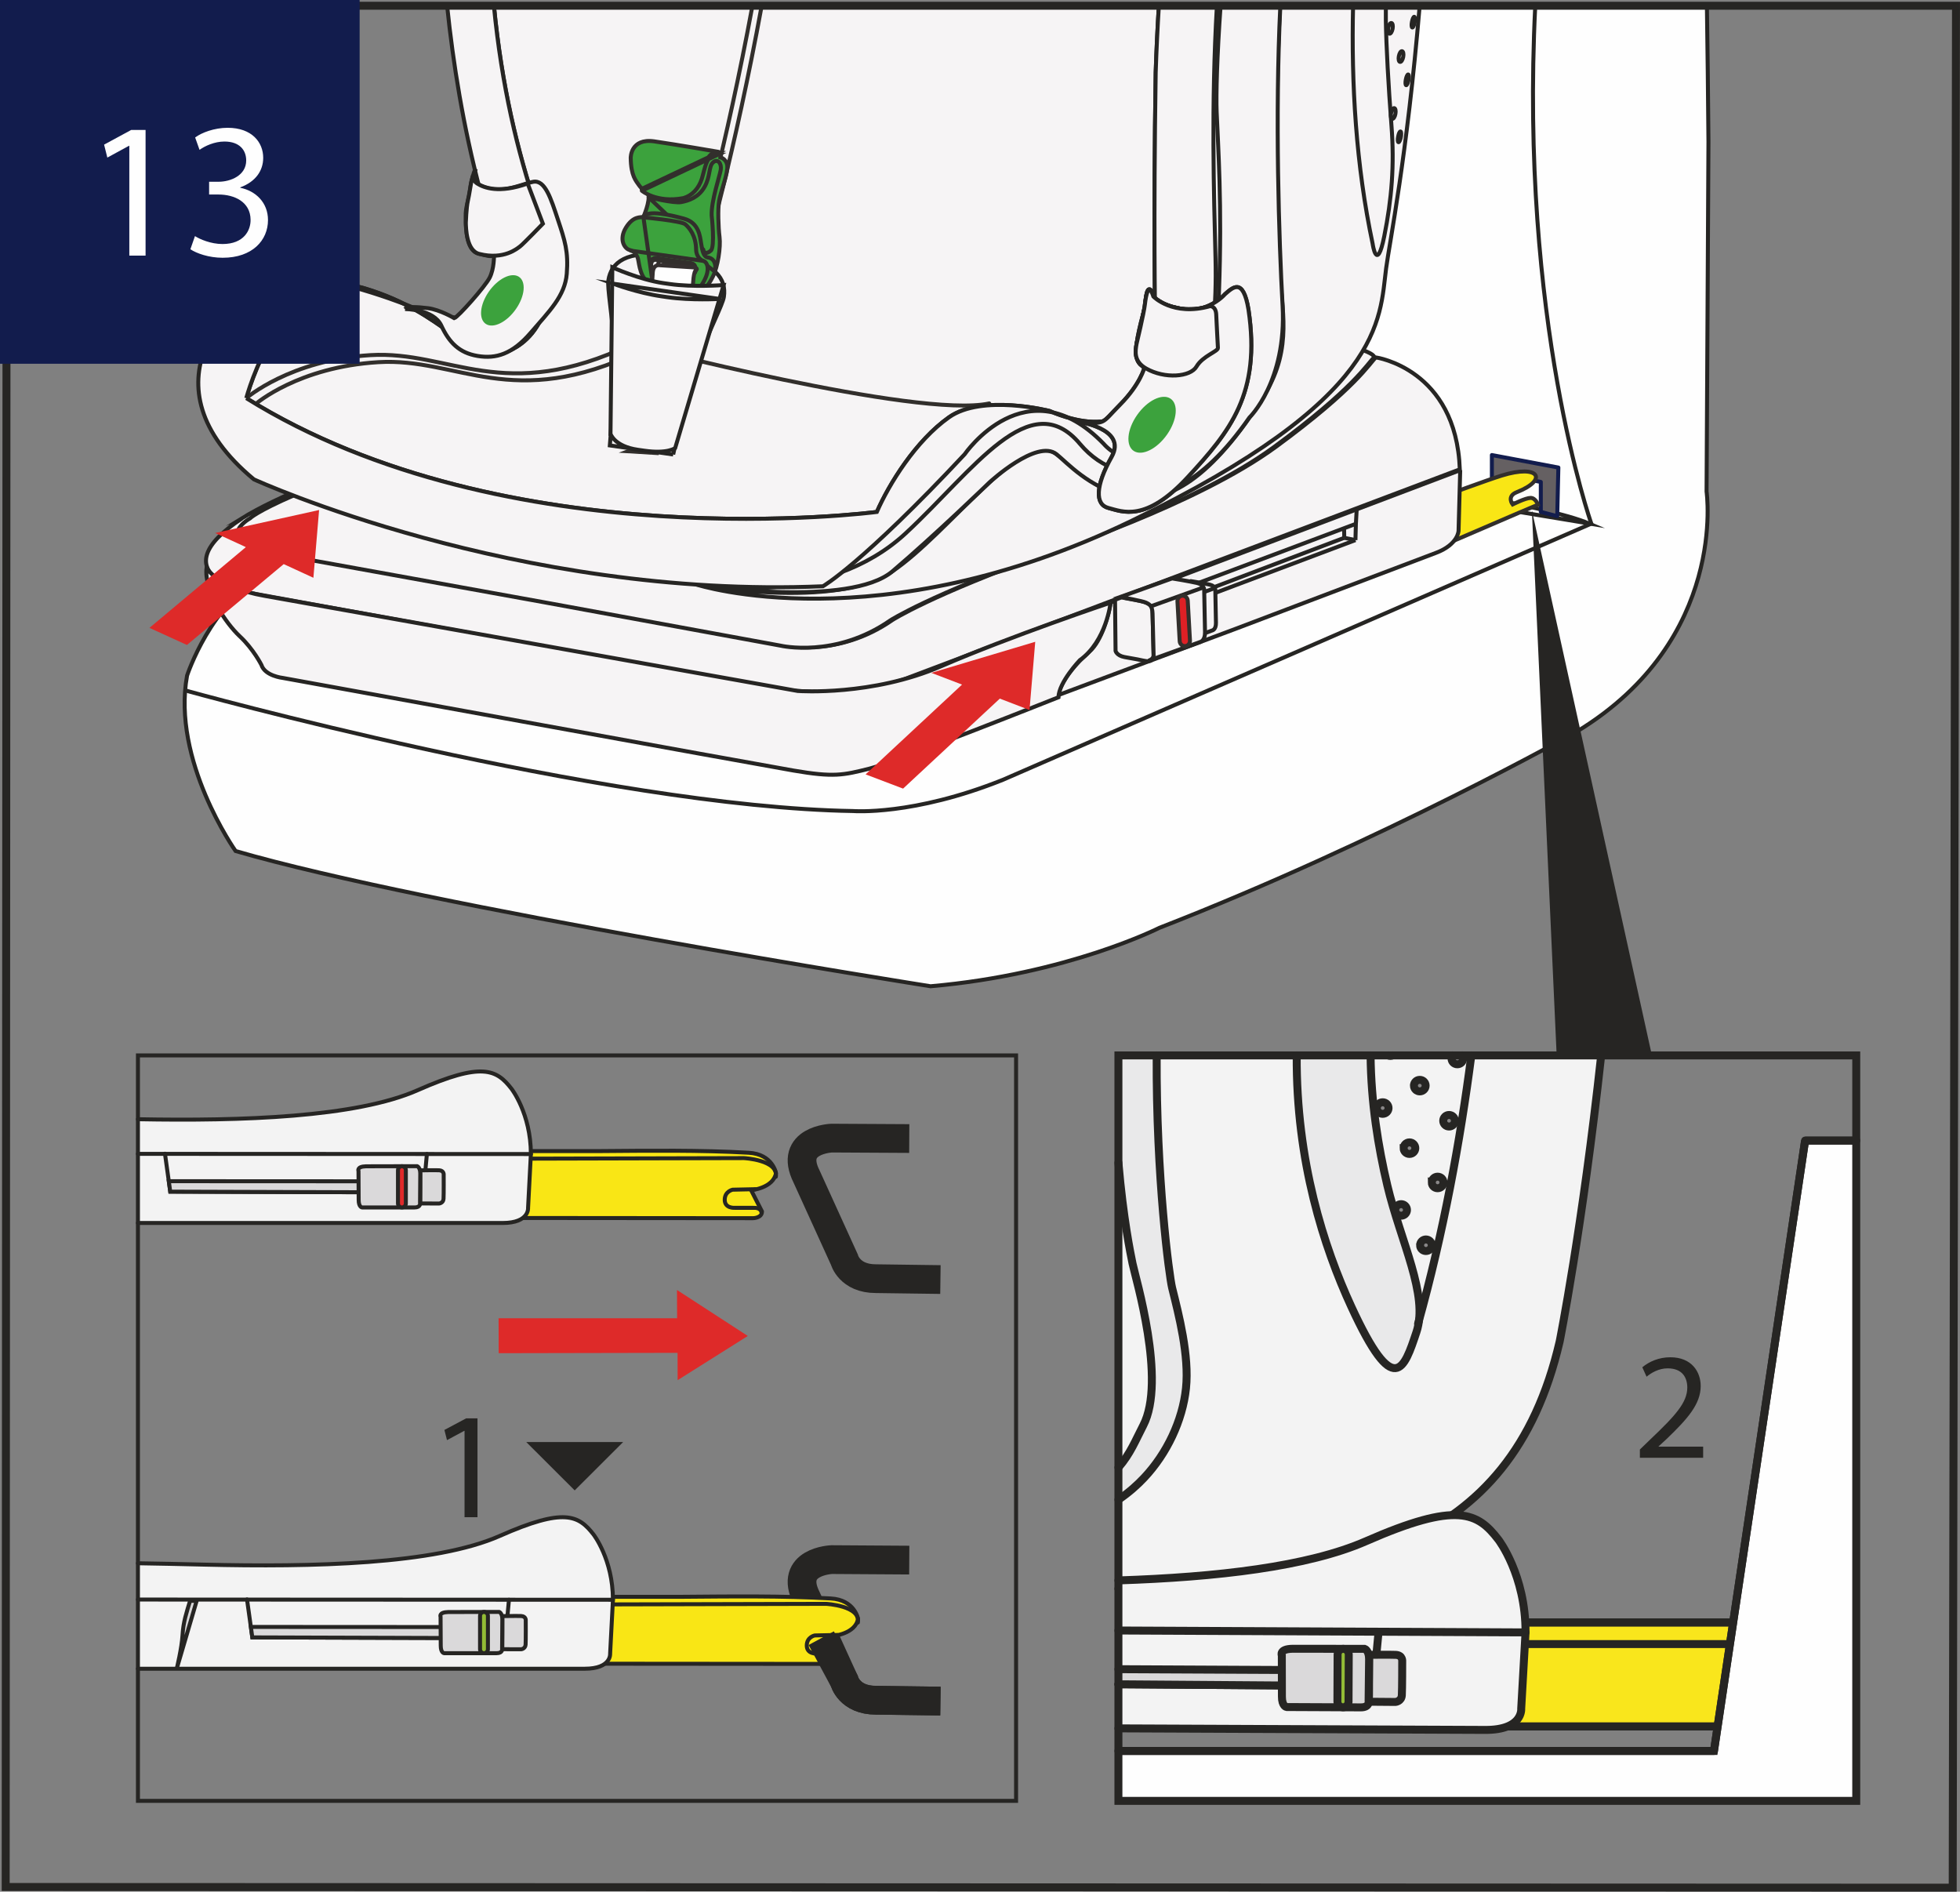<?xml version="1.0" encoding="UTF-8"?>
<!DOCTYPE svg PUBLIC "-//W3C//DTD SVG 1.1//EN" "http://www.w3.org/Graphics/SVG/1.1/DTD/svg11.dtd">
<!-- Creator: CorelDRAW 2018 (64-Bit) -->
<svg xmlns="http://www.w3.org/2000/svg" xml:space="preserve" width="43.437mm" height="41.918mm" version="1.1" style="shape-rendering:geometricPrecision; text-rendering:geometricPrecision; image-rendering:optimizeQuality; fill-rule:evenodd; clip-rule:evenodd"
viewBox="0 0 2047.01 1975.42"
 xmlns:xlink="http://www.w3.org/1999/xlink">
 <rect x="0" y="0" width="2047.01" height="1975.42" fill="#808080" stroke="none"/>
 <defs>
  <style type="text/css">
   <![CDATA[
    .str4 {stroke:#322F2C;stroke-width:4.16;stroke-miterlimit:10}
    .str2 {stroke:#262523;stroke-width:4.16;stroke-miterlimit:10}
    .str8 {stroke:#121C4D;stroke-width:7.93;stroke-miterlimit:4}
    .str1 {stroke:#121C4D;stroke-width:4.32;stroke-miterlimit:4}
    .str0 {stroke:#262523;stroke-width:30.01;stroke-miterlimit:10}
    .str7 {stroke:#262523;stroke-width:8.31;stroke-miterlimit:10}
    .str6 {stroke:#35302F;stroke-width:4.16;stroke-linecap:round;stroke-miterlimit:10}
    .str5 {stroke:#322F2C;stroke-width:4.16;stroke-linecap:round;stroke-miterlimit:10}
    .str11 {stroke:#262523;stroke-width:4.16;stroke-linecap:round;stroke-miterlimit:10}
    .str13 {stroke:#262523;stroke-width:8.31;stroke-linecap:round;stroke-miterlimit:10}
    .str10 {stroke:#262523;stroke-width:4.16;stroke-linecap:round;stroke-linejoin:round;stroke-miterlimit:4}
    .str3 {stroke:#121C4D;stroke-width:4.16;stroke-linecap:round;stroke-linejoin:round;stroke-miterlimit:4}
    .str12 {stroke:#262523;stroke-width:8.31;stroke-linecap:round;stroke-linejoin:round;stroke-miterlimit:10}
    .str14 {stroke:#262523;stroke-width:8.31;stroke-linecap:round;stroke-linejoin:round;stroke-miterlimit:4}
    .str9 {stroke:#121C4D;stroke-width:3.59;stroke-linecap:round;stroke-linejoin:round;stroke-miterlimit:4}
    .fil0 {fill:none;fill-rule:nonzero}
    .fil10 {fill:#DE2A29}
    .fil2 {fill:#FEFEFE;fill-rule:nonzero}
    .fil5 {fill:#F6F4F5;fill-rule:nonzero}
    .fil13 {fill:#DF292A;fill-rule:nonzero}
    .fil14 {fill:#DE2A29;fill-rule:nonzero}
    .fil8 {fill:#DE2025;fill-rule:nonzero}
    .fil7 {fill:#F3F3F3;fill-rule:nonzero}
    .fil15 {fill:#F9E61C;fill-rule:nonzero}
    .fil4 {fill:#F9E615;fill-rule:nonzero}
    .fil17 {fill:#E9E9EA;fill-rule:nonzero}
    .fil11 {fill:#DAD9DA;fill-rule:nonzero}
    .fil16 {fill:#93BC36;fill-rule:nonzero}
    .fil12 {fill:#93BC35;fill-rule:nonzero}
    .fil18 {fill:#898788;fill-rule:nonzero}
    .fil3 {fill:#656062;fill-rule:nonzero}
    .fil1 {fill:#262523;fill-rule:nonzero}
    .fil6 {fill:#3CA23D;fill-rule:nonzero}
    .fil9 {fill:#121C4D;fill-rule:nonzero}
   ]]>
  </style>
 </defs>
 <g id="katman_x0020_1">
  <path class="fil0 str0" d="M949.62 1629.18l-81.05 -0.52c0,0 -45.42,1.85 -26.18,40.2l39.43 86.6c0,0 5.12,20.01 32.96,20.01l67.39 0.95"/>
  <line class="fil0 str1" x1="1131.36" y1="940.82" x2="413.81" y2= "620.29" />
  <path class="fil0 str0" d="M949.62 1188.95l-81.05 -0.45c0,0 -45.42,1.8 -26.18,40.18l39.43 86.61c0,0 5.12,20 32.96,20l67.39 0.91"/>
  <polygon class="fil1" points="549.63,1505.9 650.79,1505.9 600.21,1556.39 "/>
  <polygon class="fil1" points="485.16,1494.2 484.83,1494.2 466.84,1503.89 464.13,1493.25 486.76,1481.18 498.68,1481.18 498.68,1584.36 485.16,1584.36 "/>
  <path class="fil1" d="M1712.68 1522.27l0 -8.58 10.97 -10.62c26.43,-25.09 38.39,-38.42 38.55,-53.96 0,-10.49 -5.1,-20.17 -20.57,-20.17 -9.37,0 -17.17,4.76 -21.96,8.73l-4.45 -9.84c7.16,-6.02 17.36,-10.47 29.29,-10.47 22.29,0 31.68,15.25 31.68,30.01 0,19.03 -13.86,34.43 -35.66,55.39l-8.28 7.62 0 0.32 46.5 0 0 11.59 -66.08 0z"/>
  <path class="fil2" d="M1022.23 441.14c-63.22,-110.7 -82.41,-269.83 -79.33,-435.14l839.78 0c0.66,45.58 1.22,92.97 1.62,142.07l-1.97 365.22c0,0 22.51,154.43 -135.1,250.42 0,0 -203.81,114.71 -436.4,205.21 0,0 -95.66,48.49 -238.95,61 0,0 -525.43,-82.78 -725.85,-141.23 0,0 -66.95,-94.56 -50.64,-183.19 0,0 24.97,-76.29 81.68,-105.77 0,0 288.13,-160.08 733.39,-160.08 0,0 561.39,69.44 649.12,107.03l-637.35 -105.53z"/>
  <path class="fil0 str2" d="M1022.23 441.14c-63.22,-110.7 -82.41,-269.83 -79.33,-435.14m839.78 0c0.66,45.58 1.22,92.97 1.62,142.07l-1.97 365.22c0,0 22.51,154.43 -135.1,250.42 0,0 -203.81,114.71 -436.4,205.21 0,0 -95.66,48.49 -238.95,61 0,0 -525.43,-82.78 -725.85,-141.23 0,0 -66.95,-94.56 -50.64,-183.19 0,0 24.97,-76.29 81.68,-105.77 0,0 288.13,-160.08 733.39,-160.08 0,0 561.39,69.44 649.12,107.03l-637.35 -105.53"/>
  <path class="fil0 str2" d="M192.92 720.85c0,0 438.45,122.01 698.12,126.11 0,0 62.42,5.04 156.39,-32.63l614.53 -267.53c0,0 -75.07,-212.01 -58.55,-540.8"/>
  <polygon class="fil3" points="1573.24,527.03 1573.34,496.27 1609.21,503.27 1609.21,534.54 1626.35,539 1627.55,488.24 1558.11,475.19 1558.11,525.52 1573.44,528.47 "/>
  <polyline class="fil0 str3" points="1573.24,527.03 1573.34,496.27 1609.21,503.27 1609.21,534.54 1626.35,539 1627.55,488.24 1558.11,475.19 1558.11,525.52 1573.44,528.47 1573.24,527.03 "/>
  <path class="fil4" d="M1509.92 568.31l75.92 -32.65 20.43 -8.6c0,0 -2.43,-7.12 -7.7,-7.12 -5.27,0 -18.79,6.83 -18.79,6.83 0,0 -6.62,-8.51 4.36,-12.82 32.95,-12.97 23.51,-29.56 -15.76,-17.34 -15.82,4.94 -58.47,20.7 -58.47,20.7l0 50.99z"/>
  <path class="fil0 str4" d="M1509.92 568.31l75.92 -32.65 20.43 -8.6c0,0 -2.43,-7.12 -7.7,-7.12 -5.27,0 -18.79,6.83 -18.79,6.83 0,0 -6.62,-8.51 4.36,-12.82 32.95,-12.97 23.51,-29.56 -15.76,-17.34 -15.82,4.94 -58.47,20.7 -58.47,20.7l0 50.99"/>
  <path class="fil5" d="M252.74 541.39c-87.66,57.59 5.44,77.23 5.44,77.23 0,0 449.59,81.88 540.73,98.48 91.12,16.58 151.04,-9.97 151.04,-9.97l574.67 -217.01c-3.79,-105.09 -87.68,-116.89 -87.68,-116.89 -6.52,5.93 -20.33,31.7 -104.12,93.18 -83.82,61.46 -238.28,111.14 -238.28,111.14 -122.03,43.71 -162.54,69.93 -162.54,69.93 -57.26,39.87 -114.48,26.4 -114.48,26.4l-247.84 -45.47 -275.76 -49.88c-75.19,-12.71 -30.64,-37.57 -30.64,-37.57 0,0 26.43,-28.25 297.22,-111.99 0,0 145.55,-44.01 239,-130.33 0,0 44.72,-48.96 63.86,-48.36 0,0 -13.98,-3.84 -35.61,4.44 -16.32,6.37 -24.06,16.79 -32.38,25.02 -8.33,8.21 -66.83,62.88 -111.24,86.74 0,0 -67.13,41.96 -168.09,72.91 0,0 -189.49,56 -264.02,102.24l0.75 -0.25z"/>
  <path class="fil0 str2" d="M252.74 541.39c-87.66,57.59 5.44,77.23 5.44,77.23 0,0 449.59,81.88 540.73,98.48 91.12,16.58 151.04,-9.97 151.04,-9.97l574.67 -217.01c-3.79,-105.09 -87.68,-116.89 -87.68,-116.89 -6.52,5.93 -20.33,31.7 -104.12,93.18 -83.82,61.46 -238.28,111.14 -238.28,111.14 -122.03,43.71 -162.54,69.93 -162.54,69.93 -57.26,39.87 -114.48,26.4 -114.48,26.4l-247.84 -45.47 -275.76 -49.88c-75.19,-12.71 -30.64,-37.57 -30.64,-37.57 0,0 26.43,-28.25 297.22,-111.99 0,0 145.55,-44.01 239,-130.33 0,0 44.72,-48.96 63.86,-48.36 0,0 -13.98,-3.84 -35.61,4.44 -16.32,6.37 -24.06,16.79 -32.38,25.02 -8.33,8.21 -66.83,62.88 -111.24,86.74 0,0 -67.13,41.96 -168.09,72.91 0,0 -189.49,56 -264.02,102.24l0.75 -0.25"/>
  <path class="fil5" d="M1434.75 373.6c-6.55,5.95 -20.35,31.72 -104.15,93.17 -83.84,61.48 -238.27,111.17 -238.27,111.17 -122.06,43.67 -162.55,69.93 -162.55,69.93 -57.24,39.86 -114.51,26.38 -114.51,26.38l-247.79 -45.45 -275.78 -49.85c-75.21,-12.74 -30.66,-37.61 -30.66,-37.61 0,0 26.43,-28.23 297.22,-111.99 0,0 145.57,-43.99 239,-130.31 0,0 44.75,-48.98 63.87,-48.36 0,0 589.52,102.79 573.61,122.92z"/>
  <path class="fil0 str2" d="M1434.75 373.6c-6.55,5.95 -20.35,31.72 -104.15,93.17 -83.84,61.48 -238.27,111.17 -238.27,111.17 -122.06,43.67 -162.55,69.93 -162.55,69.93 -57.24,39.86 -114.51,26.38 -114.51,26.38l-247.79 -45.45 -275.78 -49.85c-75.21,-12.74 -30.66,-37.61 -30.66,-37.61 0,0 26.43,-28.23 297.22,-111.99 0,0 145.57,-43.99 239,-130.31 0,0 44.75,-48.98 63.87,-48.36 0,0 589.52,102.79 573.61,122.92"/>
  <path class="fil5" d="M1525.03 490.98l-1.72 63.29c0,0 -0.32,14.27 -23.51,23.03 -23.11,8.78 -208.79,79.15 -208.79,79.15l-185.35 69.26c0,0 0.55,-16.97 32.04,-45.19 12.9,-10.82 20.78,-39.68 22.19,-51.24l365.15 -138.31z"/>
  <path class="fil0 str2" d="M1525.03 490.98l-1.72 63.29c0,0 -0.32,14.27 -23.51,23.03 -23.11,8.78 -208.79,79.15 -208.79,79.15l-185.35 69.26c0,0 0.55,-16.97 32.04,-45.19 12.9,-10.82 20.78,-39.68 22.19,-51.24l365.15 -138.31"/>
  <path class="fil5" d="M1159.89 629.28c0,0 -4.31,40.25 -32.14,60.15 0,0 -21.85,22.87 -22.3,38.7 0,0 -169.46,67.53 -197.24,74.48 -27.75,6.98 -37.64,9.23 -79.48,2.05 -41.85,-7.18 -533.36,-96.71 -533.36,-96.71 0,0 -18.69,-2.01 -22.36,-13.63 0,0 -8.33,-16.59 -22.66,-29.92 -14.3,-13.33 -37.63,-47.28 -34.6,-71.75 0,0 9.33,20.57 60.75,29.61 51.4,9.06 556.67,99.3 556.67,99.3l1.24 0.05c0,0 76.51,5.37 148.51,-25.87 72.02,-31.21 176.96,-66.45 176.96,-66.45z"/>
  <path class="fil0 str2" d="M1159.89 629.28c0,0 -4.31,40.25 -32.14,60.15 0,0 -21.85,22.87 -22.3,38.7 0,0 -169.46,67.53 -197.24,74.48 -27.75,6.98 -37.64,9.23 -79.48,2.05 -41.85,-7.18 -533.36,-96.71 -533.36,-96.71 0,0 -18.69,-2.01 -22.36,-13.63 0,0 -8.33,-16.59 -22.66,-29.92 -14.3,-13.33 -37.63,-47.28 -34.6,-71.75 0,0 9.33,20.57 60.75,29.61 51.4,9.06 556.67,99.3 556.67,99.3l1.24 0.05c0,0 76.51,5.37 148.51,-25.87 72.02,-31.21 176.96,-66.45 176.96,-66.45"/>
  <line class="fil0" x1="1416.97" y1="531.09" x2="1416.07" y2= "547" />
  <line class="fil0 str2" x1="1416.97" y1="531.09" x2="1416.07" y2= "547" />
  <polygon class="fil5" points="1415.61,564.02 1416.07,547 1244.57,611.4 1244.11,628.57 "/>
  <polyline class="fil0 str2" points="1415.61,564.02 1416.07,547 1244.57,611.4 1244.11,628.57 1415.61,564.02 "/>
  <line class="fil0" x1="1403.75" y1="551.64" x2="1403.94" y2= "561.62" />
  <line class="fil0 str2" x1="1403.75" y1="551.64" x2="1403.94" y2= "561.62" />
  <line class="fil0" x1="1403.93" y1="561.62" x2="1244.27" y2= "622.13" />
  <line class="fil0 str2" x1="1403.93" y1="561.62" x2="1244.27" y2= "622.13" />
  <line class="fil0" x1="1403.93" y1="561.62" x2="1415.61" y2= "564.03" />
  <line class="fil0 str2" x1="1403.93" y1="561.62" x2="1415.61" y2= "564.03" />
  <path class="fil5" d="M1198.21 624.86l0.42 40.75c0,0 0.9,3.79 7.05,4.97 6.17,1.15 10.64,1.95 10.64,1.95 0,0 6.6,1.51 7.95,1.45 1.4,-0.08 4.76,-0.24 4.69,-5.19 -0.05,-4.94 -0.9,-36.17 -0.9,-36.17 0,0 2.06,-5.24 -10.74,-7.71 -12.79,-2.46 -12.27,-2.1 -13.45,-2.85l-5.62 2.15 -0.03 0.66z"/>
  <path class="fil0 str2" d="M1198.21 624.86l0.42 40.75c0,0 0.9,3.79 7.05,4.97 6.17,1.15 10.64,1.95 10.64,1.95 0,0 6.6,1.51 7.95,1.45 1.4,-0.08 4.76,-0.24 4.69,-5.19 -0.05,-4.94 -0.9,-36.17 -0.9,-36.17 0,0 2.06,-5.24 -10.74,-7.71 -12.79,-2.46 -12.27,-2.1 -13.45,-2.85l-5.62 2.15 -0.03 0.66"/>
  <path class="fil5" d="M1224.84 673.58l41.47 -15.33c0,0 3.74,-0.93 3.62,-7.83 -0.12,-6.9 -0.66,-33.77 -0.66,-33.77 0,0 0.66,-4.51 -5.49,-6.02 -6.15,-1.55 -20.07,-3.77 -20.07,-3.77l-41.28 15.01c0,0 18.02,3.29 20.58,4.62 2.53,1.33 4.94,2.36 5.1,8.85 0.17,6.47 0.83,33.9 0.83,33.9 0,0 0.47,2.61 -4.11,4.34z"/>
  <path class="fil0 str2" d="M1224.84 673.58l41.47 -15.33c0,0 3.74,-0.93 3.62,-7.83 -0.12,-6.9 -0.66,-33.77 -0.66,-33.77 0,0 0.66,-4.51 -5.49,-6.02 -6.15,-1.55 -20.07,-3.77 -20.07,-3.77l-41.28 15.01c0,0 18.02,3.29 20.58,4.62 2.53,1.33 4.94,2.36 5.1,8.85 0.17,6.47 0.83,33.9 0.83,33.9 0,0 0.47,2.61 -4.11,4.34"/>
  <line class="fil0" x1="1226.77" y1="629.44" x2="1268.77" y2= "614.09" />
  <line class="fil0 str2" x1="1226.77" y1="629.44" x2="1268.77" y2= "614.09" />
  <path class="fil5" d="M1164.53 627.2l0.55 52.54c0,0 1.2,4.87 9.26,6.39 8.05,1.49 13.95,2.51 13.95,2.51 0,0 8.63,1.96 10.46,1.88 1.75,-0.1 6.17,-0.3 6.07,-6.68 -0.07,-6.35 -1.2,-46.62 -1.2,-46.62 0,0 2.74,-6.75 -14.05,-9.94 -16.78,-3.17 -16.08,-2.74 -17.64,-3.7l-7.37 2.79 -0.03 0.85z"/>
  <path class="fil0 str2" d="M1164.53 627.2l0.55 52.54c0,0 1.2,4.87 9.26,6.39 8.05,1.49 13.95,2.51 13.95,2.51 0,0 8.63,1.96 10.46,1.88 1.75,-0.1 6.17,-0.3 6.07,-6.68 -0.07,-6.35 -1.2,-46.62 -1.2,-46.62 0,0 2.74,-6.75 -14.05,-9.94 -16.78,-3.17 -16.08,-2.74 -17.64,-3.7l-7.37 2.79 -0.03 0.85"/>
  <path class="fil5" d="M1199.42 690.01l54.36 -19.73c0,0 4.87,-1.2 4.74,-10.09 -0.17,-8.88 -0.87,-43.54 -0.87,-43.54 0,0 0.87,-5.78 -7.23,-7.76 -8.08,-1.96 -26.3,-4.85 -26.3,-4.85l-54.08 19.34c0,0 23.61,4.26 26.95,5.97 3.34,1.71 6.5,3.04 6.73,11.39 0.22,8.36 1.1,43.69 1.1,43.69 0,0 0.61,3.36 -5.41,5.6z"/>
  <path class="fil0 str2" d="M1199.42 690.01l54.36 -19.73c0,0 4.87,-1.2 4.74,-10.09 -0.17,-8.88 -0.87,-43.54 -0.87,-43.54 0,0 0.87,-5.78 -7.23,-7.76 -8.08,-1.96 -26.3,-4.85 -26.3,-4.85l-54.08 19.34c0,0 23.61,4.26 26.95,5.97 3.34,1.71 6.5,3.04 6.73,11.39 0.22,8.36 1.1,43.69 1.1,43.69 0,0 0.61,3.36 -5.41,5.6"/>
  <line class="fil0" x1="1201.94" y1="633.13" x2="1256.98" y2= "613.38" />
  <line class="fil0 str2" x1="1201.94" y1="633.13" x2="1256.98" y2= "613.38" />
  <path class="fil5" d="M1210.32 6c-1.4,22.42 -2.54,45.61 -3.32,69.67 -2.38,158.92 -0.6,253.76 -0.6,253.76 0,0 16.72,153.3 -110.37,99.7 0,0 -70.19,-17.88 -104.87,6.62 -34.66,24.52 -62.47,69.5 -75.36,98.86 0,0 -386.07,51.1 -658.58,-118.85 0,0 37.29,-140.65 123.71,-114.6 86.42,26.07 102.03,74.99 147.97,66.1 0,0 74.76,-20.76 31.44,-150.01 -19.79,-59.02 -36.31,-127.24 -44.47,-211.25l694.47 0z"/>
  <path class="fil0 str2" d="M1210.32 6c-1.4,22.42 -2.54,45.61 -3.32,69.67 -2.38,158.92 -0.6,253.76 -0.6,253.76 0,0 16.72,153.3 -110.37,99.7 0,0 -70.19,-17.88 -104.87,6.62 -34.66,24.52 -62.47,69.5 -75.36,98.86 0,0 -386.07,51.1 -658.58,-118.85 0,0 37.29,-140.65 123.71,-114.6 86.42,26.07 102.03,74.99 147.97,66.1 0,0 74.76,-20.76 31.44,-150.01 -19.79,-59.02 -36.31,-127.24 -44.47,-211.25"/>
  <path class="fil0 str5" d="M257.2 415.78c0,0 45.97,-39.84 129.51,-44.92 83.59,-5.09 139.07,52.52 272.8,-11.34 0,0 56.09,-27.9 68.2,-98.29 0,0 30.28,-104.94 58.12,-255.23"/>
  <path class="fil0 str5" d="M267.33 421.66c0,0 44.16,-38.38 127.72,-43.45 83.57,-5.07 139.05,52.5 272.8,-11.34 0,0 56.06,-27.9 68.18,-98.29 0,0 31.27,-108.37 59.47,-262.58"/>
  <path class="fil0 str5" d="M659.51 359.52c0,0 298.2,77.94 373.65,61.78"/>
  <path class="fil5" d="M1482.69 6c-13.3,158.24 -31.55,247.69 -35.04,274.25 -6.95,53.21 -0.82,135.68 -265.8,263.62 -265.02,127.98 -454.5,66.57 -454.5,66.57 0,0 144.86,26.95 204.65,-13.8 59.75,-40.73 134,-147.05 169.51,-123.64 35.5,23.37 105.55,122.59 219.92,-62.21 28.94,-47.83 16.67,-90.02 15.21,-126.5 -1.17,-29.45 -6.03,-158.86 0.27,-278.29l145.77 0z"/>
  <path class="fil0 str2" d="M1482.69 6c-13.3,158.24 -31.55,247.69 -35.04,274.25 -6.95,53.21 -0.82,135.68 -265.8,263.62 -265.02,127.98 -454.5,66.57 -454.5,66.57 0,0 144.86,26.95 204.65,-13.8 59.75,-40.73 134,-147.05 169.51,-123.64 35.5,23.37 105.55,122.59 219.92,-62.21 28.94,-47.83 16.67,-90.02 15.21,-126.5 -1.17,-29.45 -6.03,-158.86 0.27,-278.29"/>
  <path class="fil5" d="M1274.78 6c-3.8,52.38 -4.8,93.6 -4.12,110.83 1.45,36.48 5.79,96.84 2.43,187.84 -6.52,213.83 -101.59,210.81 -145.09,158.99 -52.2,-62.26 -110.87,27.28 -182.21,93.33 -82.86,76.79 -211.7,54.6 -211.7,54.6 0,0 153.28,22.84 197.94,-14.95 44.57,-37.79 101.36,-92.88 101.36,-92.88 0,0 49.59,-45.87 70.12,-29.38 20.55,16.46 98.5,109.43 201.33,-38.3 0,0 39.05,-37.64 34.7,-116.59 -3.83,-69.57 -8.02,-197.99 -2.37,-313.49l-62.39 0z"/>
  <path class="fil0 str2" d="M1274.78 6c-3.8,52.38 -4.8,93.6 -4.12,110.83 1.45,36.48 5.79,96.84 2.43,187.84 -6.52,213.83 -101.59,210.81 -145.09,158.99 -52.2,-62.26 -110.87,27.28 -182.21,93.33 -82.86,76.79 -211.7,54.6 -211.7,54.6 0,0 153.28,22.84 197.94,-14.95 44.57,-37.79 101.36,-92.88 101.36,-92.88 0,0 49.59,-45.87 70.12,-29.38 20.55,16.46 98.5,109.43 201.33,-38.3 0,0 39.05,-37.64 34.7,-116.59 -3.83,-69.57 -8.02,-197.99 -2.37,-313.49"/>
  <path class="fil5" d="M1413.15 6c-1.97,81.55 3.07,166.92 20.42,248.51 0,0 4.31,31.06 12.1,-7.63 7.8,-38.69 10.79,-74.41 7.55,-116.02 -3.19,-41.66 -5.44,-83.17 -5.85,-108.97 -0.07,-4.11 -0.07,-9.55 -0.01,-15.88l-34.21 0z"/>
  <path class="fil0 str2" d="M1413.15 6c-1.97,81.55 3.07,166.92 20.42,248.51 0,0 4.31,31.06 12.1,-7.63 7.8,-38.69 10.79,-74.41 7.55,-116.02 -3.19,-41.66 -5.44,-83.17 -5.85,-108.97 -0.07,-4.11 -0.07,-9.55 -0.01,-15.88"/>
  <path class="fil5" d="M1454.43 30.01c-0.6,3.1 -2.08,5.42 -3.34,5.19 -1.23,-0.2 -1.83,-2.89 -1.22,-5.98 0.55,-3.09 2.06,-5.43 3.33,-5.2 1.24,0.22 1.8,2.91 1.23,6z"/>
  <path class="fil0 str2" d="M1454.43 30.01c-0.6,3.1 -2.08,5.42 -3.34,5.19 -1.23,-0.2 -1.83,-2.89 -1.22,-5.98 0.55,-3.09 2.06,-5.43 3.33,-5.2 1.24,0.22 1.8,2.91 1.23,6"/>
  <path class="fil5" d="M1465.5 59.44c-0.58,3.11 -2.09,5.42 -3.34,5.2 -1.23,-0.22 -1.8,-2.89 -1.21,-5.98 0.58,-3.09 2.07,-5.45 3.34,-5.2 1.24,0.21 1.81,2.89 1.21,5.98z"/>
  <path class="fil0 str2" d="M1465.5 59.44c-0.58,3.11 -2.09,5.42 -3.34,5.2 -1.23,-0.22 -1.8,-2.89 -1.21,-5.98 0.58,-3.09 2.07,-5.45 3.34,-5.2 1.24,0.21 1.81,2.89 1.21,5.98"/>
  <path class="fil5" d="M1457.36 118.92c-0.55,3.09 -2.06,5.42 -3.33,5.2 -1.24,-0.22 -1.83,-2.91 -1.2,-6 0.57,-3.09 2.06,-5.43 3.31,-5.2 1.27,0.23 1.81,2.91 1.22,6z"/>
  <path class="fil0 str2" d="M1457.36 118.92c-0.55,3.09 -2.06,5.42 -3.33,5.2 -1.24,-0.22 -1.83,-2.91 -1.2,-6 0.57,-3.09 2.06,-5.43 3.31,-5.2 1.27,0.23 1.81,2.91 1.22,6"/>
  <path class="fil5" d="M1463.05 143.16c-0.6,3.09 -1.7,5.49 -2.49,5.33 -0.77,-0.13 -0.95,-2.74 -0.33,-5.83 0.53,-3.11 1.64,-5.5 2.46,-5.37 0.75,0.13 0.93,2.76 0.37,5.87z"/>
  <path class="fil0 str2" d="M1463.05 143.16c-0.6,3.09 -1.7,5.49 -2.49,5.33 -0.77,-0.13 -0.95,-2.74 -0.33,-5.83 0.53,-3.11 1.64,-5.5 2.46,-5.37 0.75,0.13 0.93,2.76 0.37,5.87"/>
  <path class="fil5" d="M1471.05 83.62c-0.57,3.09 -1.69,5.49 -2.47,5.35 -0.77,-0.15 -0.95,-2.76 -0.35,-5.85 0.57,-3.09 1.71,-5.5 2.46,-5.35 0.78,0.15 0.95,2.76 0.36,5.85z"/>
  <path class="fil0 str2" d="M1471.05 83.62c-0.57,3.09 -1.69,5.49 -2.47,5.35 -0.77,-0.15 -0.95,-2.76 -0.35,-5.85 0.57,-3.09 1.71,-5.5 2.46,-5.35 0.78,0.15 0.95,2.76 0.36,5.85"/>
  <path class="fil5" d="M1477.45 23.36c-0.57,3.09 -1.7,5.5 -2.45,5.35 -0.78,-0.13 -0.98,-2.76 -0.38,-5.83 0.57,-3.11 1.68,-5.49 2.46,-5.35 0.78,0.13 0.95,2.74 0.37,5.83z"/>
  <path class="fil0 str2" d="M1477.45 23.36c-0.57,3.09 -1.7,5.5 -2.45,5.35 -0.78,-0.13 -0.98,-2.76 -0.38,-5.83 0.57,-3.11 1.68,-5.49 2.46,-5.35 0.78,0.13 0.95,2.74 0.37,5.83"/>
  <path class="fil5" d="M257.2 415.78c0,0 37.26,-140.65 123.67,-114.61 86.42,26.07 102.06,75 147.97,66.1 0,0 74.78,-20.77 31.44,-149.98 -19.79,-59.03 -36.32,-127.26 -44.48,-211.29l-48.84 0c6.25,60.48 16.95,126.79 34.7,193.82 0,0 75.66,182.27 -78.17,118.09 0,0 -105.03,-41.43 -139.4,-24.43 -41.61,14.03 -139.42,107.26 -18.92,207.1 0,0 273.57,125.28 594.3,111.64 0,0 40.99,-23.47 147.96,-137.79 0,0 64.51,-94.27 145.07,-11.13 35.96,40.95 121.81,6.31 116.98,-193.18 -1.63,-67.11 -4.61,-159.09 1.44,-264.13l-60.61 0c-1.4,22.43 -2.53,45.63 -3.31,69.69 -2.44,158.92 -0.6,253.76 -0.6,253.76 0,0 16.68,153.3 -110.39,99.7 0,0 -70.23,-17.9 -104.87,6.62 -34.68,24.52 -62.49,69.5 -75.38,98.84 0,0 -386.05,51.11 -658.55,-118.83z"/>
  <path class="fil0 str2" d="M257.2 415.78c0,0 37.26,-140.65 123.67,-114.61 86.42,26.07 102.06,75 147.97,66.1 0,0 74.78,-20.77 31.44,-149.98 -19.79,-59.03 -36.32,-127.26 -44.48,-211.29m-48.84 0c6.25,60.48 16.95,126.79 34.7,193.82 0,0 75.66,182.27 -78.17,118.09 0,0 -105.03,-41.43 -139.4,-24.43 -41.61,14.03 -139.42,107.26 -18.92,207.1 0,0 273.57,125.28 594.3,111.64 0,0 40.99,-23.47 147.96,-137.79 0,0 64.51,-94.27 145.07,-11.13 35.96,40.95 121.81,6.31 116.98,-193.18 -1.63,-67.11 -4.61,-159.09 1.44,-264.13m-60.61 0c-1.4,22.43 -2.53,45.63 -3.31,69.69 -2.44,158.92 -0.6,253.76 -0.6,253.76 0,0 16.68,153.3 -110.39,99.7 0,0 -70.23,-17.9 -104.87,6.62 -34.68,24.52 -62.49,69.5 -75.38,98.84 0,0 -386.05,51.11 -658.55,-118.83"/>
  <path class="fil5" d="M1124.34 440.1c0,0 53.69,6.78 36.65,37.04 -16.99,30.24 -17.54,49.71 -3.29,53.32 14.23,3.62 38.64,15.61 82.76,-32.21 44.11,-47.8 76.59,-87.1 63.44,-174.96 -5.65,-34.33 -16.61,-22.86 -24.57,-16.07 0,0 -5.83,6.91 -16.32,11.69 -8.64,3.95 -20.38,6.43 -34.55,2.39 0,0 -26.07,-4.74 -26.2,-17.86 0,0 -5.17,-8.4 -6.1,16.07 0,0 -9.35,32.37 -9.46,44.49 -0.14,11.77 1.38,15.6 8.61,19.72 0,0 -4.31,17.44 -25.3,38.66 -21.03,21.19 -14,20.56 -45.66,17.72z"/>
  <path class="fil0 str2" d="M1124.34 440.1c0,0 53.69,6.78 36.65,37.04 -16.99,30.24 -17.54,49.71 -3.29,53.32 14.23,3.62 38.64,15.61 82.76,-32.21 44.11,-47.8 76.59,-87.1 63.44,-174.96 -5.65,-34.33 -16.61,-22.86 -24.57,-16.07 0,0 -5.83,6.91 -16.32,11.69 -8.64,3.95 -20.38,6.43 -34.55,2.39 0,0 -26.07,-4.74 -26.2,-17.86 0,0 -5.17,-8.4 -6.1,16.07 0,0 -9.35,32.37 -9.46,44.49 -0.14,11.77 1.38,15.6 8.61,19.72 0,0 -4.31,17.44 -25.3,38.66 -21.03,21.19 -14,20.56 -45.66,17.72"/>
  <path class="fil5" d="M1263.89 319.68c0,0 5.8,-0.15 6.3,8.51 0.47,8.68 1.53,31.65 1.8,35.18 0.28,3.53 -15.96,8.38 -22.35,19.4 -6.41,11.02 -33.23,13.13 -52.68,2.03 -13.36,-7.61 -11.17,-18.5 -9.99,-25.5 0,0 7.71,-32.14 8.77,-41.55 1.07,-9.41 3.76,-23.78 8.86,-8.1 0,0 20.38,21.08 59.28,10.02z"/>
  <path class="fil0 str2" d="M1263.89 319.68c0,0 5.8,-0.15 6.3,8.51 0.47,8.68 1.53,31.65 1.8,35.18 0.28,3.53 -15.96,8.38 -22.35,19.4 -6.41,11.02 -33.23,13.13 -52.68,2.03 -13.36,-7.61 -11.17,-18.5 -9.99,-25.5 0,0 7.71,-32.14 8.77,-41.55 1.07,-9.41 3.76,-23.78 8.86,-8.1 0,0 20.38,21.08 59.28,10.02"/>
  <path class="fil5" d="M422.98 322.76c0,0 29.91,-0.18 37.96,17.32 8.06,17.47 18.62,28.46 37.89,31.64 19.18,3.2 36.07,-1.76 55.4,-24.17 19.36,-22.43 35.87,-38.52 37.71,-61.73 1.84,-23.19 -2.01,-34.68 -9.28,-56.51 -7.25,-21.81 -13.36,-41.91 -25.9,-39.45 -1.85,0.38 -3.77,0.88 -5.75,1.45 -11.62,3.37 -25.8,9.31 -41.16,5.29 -18.05,-4.72 -17.52,-13.57 -12.79,-20.41 0,0 -4.74,9.22 -5.93,20.46 -1.18,11.24 -5.1,19.25 -4.76,29.63 0.32,10.34 -0.05,34.84 12.97,38.35 12.98,3.53 11.48,2.81 16.56,2.54 0,0 0.27,13.3 -4.45,22.68 -4.74,9.41 -33.27,41.4 -37.01,42.41 0,0 -15.01,-8.89 -27.41,-10.42 -12.38,-1.53 -21.89,-1.8 -24.02,0.93z"/>
  <path class="fil0 str2" d="M422.98 322.76c0,0 29.91,-0.18 37.96,17.32 8.06,17.47 18.62,28.46 37.89,31.64 19.18,3.2 36.07,-1.76 55.4,-24.17 19.36,-22.43 35.87,-38.52 37.71,-61.73 1.84,-23.19 -2.01,-34.68 -9.28,-56.51 -7.25,-21.81 -13.36,-41.91 -25.9,-39.45 -1.85,0.38 -3.77,0.88 -5.75,1.45 -11.62,3.37 -25.8,9.31 -41.16,5.29 -18.05,-4.72 -17.52,-13.57 -12.79,-20.41 0,0 -4.74,9.22 -5.93,20.46 -1.18,11.24 -5.1,19.25 -4.76,29.63 0.32,10.34 -0.05,34.84 12.97,38.35 12.98,3.53 11.48,2.81 16.56,2.54 0,0 0.27,13.3 -4.45,22.68 -4.74,9.41 -33.27,41.4 -37.01,42.41 0,0 -15.01,-8.89 -27.41,-10.42 -12.38,-1.53 -21.89,-1.8 -24.02,0.93"/>
  <path class="fil5" d="M551.06 191.6l15.92 42.01c0,0 -20.58,21.23 -23.56,23.48 -2.94,2.26 -17.09,14.53 -42.53,8.16 -14.13,-3.03 -14.25,-28.05 -14.4,-32.6 0,0 0.53,-15.73 2.13,-22.84 1.59,-7.1 3.01,-17.32 3.54,-19.57 0.53,-2.24 1.93,-7.54 1.93,-7.54 0,0 -1.81,5.15 4.71,9.18 6.52,4.01 22.28,10.48 52.25,-0.26z"/>
  <path class="fil0 str2" d="M551.06 191.6l15.92 42.01c0,0 -20.58,21.23 -23.56,23.48 -2.94,2.26 -17.09,14.53 -42.53,8.16 -14.13,-3.03 -14.25,-28.05 -14.4,-32.6 0,0 0.53,-15.73 2.13,-22.84 1.59,-7.1 3.01,-17.32 3.54,-19.57 0.53,-2.24 1.93,-7.54 1.93,-7.54 0,0 -1.81,5.15 4.71,9.18 6.52,4.01 22.28,10.48 52.25,-0.26"/>
  <path class="fil5" d="M1124.34 440.1c0,0 53.69,6.78 36.65,37.04 -16.99,30.24 -17.54,49.71 -3.29,53.32 14.23,3.62 38.64,15.61 82.76,-32.21 44.11,-47.8 76.59,-87.1 63.44,-174.96 -5.65,-34.33 -16.61,-22.86 -24.57,-16.07 0,0 -5.83,6.91 -16.32,11.69 -8.64,3.95 -20.38,6.43 -34.55,2.39 0,0 -26.07,-4.74 -26.2,-17.86 0,0 -5.17,-8.4 -6.1,16.07 0,0 -9.35,32.37 -9.46,44.49 -0.14,11.77 1.38,15.6 8.61,19.72 0,0 -4.31,17.44 -25.3,38.66 -21.03,21.19 -14,20.56 -45.66,17.72z"/>
  <path class="fil0 str2" d="M1124.34 440.1c0,0 53.69,6.78 36.65,37.04 -16.99,30.24 -17.54,49.71 -3.29,53.32 14.23,3.62 38.64,15.61 82.76,-32.21 44.11,-47.8 76.59,-87.1 63.44,-174.96 -5.65,-34.33 -16.61,-22.86 -24.57,-16.07 0,0 -5.83,6.91 -16.32,11.69 -8.64,3.95 -20.38,6.43 -34.55,2.39 0,0 -26.07,-4.74 -26.2,-17.86 0,0 -5.17,-8.4 -6.1,16.07 0,0 -9.35,32.37 -9.46,44.49 -0.14,11.77 1.38,15.6 8.61,19.72 0,0 -4.31,17.44 -25.3,38.66 -21.03,21.19 -14,20.56 -45.66,17.72"/>
  <path class="fil5" d="M1263.89 319.68c0,0 5.8,-0.15 6.3,8.51 0.47,8.68 1.53,31.65 1.8,35.18 0.28,3.53 -15.96,8.38 -22.35,19.4 -6.41,11.02 -33.23,13.13 -52.68,2.03 -13.36,-7.61 -11.17,-18.5 -9.99,-25.5 0,0 7.71,-32.14 8.77,-41.55 1.07,-9.41 3.76,-23.78 8.86,-8.1 0,0 20.38,21.08 59.28,10.02z"/>
  <path class="fil0 str2" d="M1263.89 319.68c0,0 5.8,-0.15 6.3,8.51 0.47,8.68 1.53,31.65 1.8,35.18 0.28,3.53 -15.96,8.38 -22.35,19.4 -6.41,11.02 -33.23,13.13 -52.68,2.03 -13.36,-7.61 -11.17,-18.5 -9.99,-25.5 0,0 7.71,-32.14 8.77,-41.55 1.07,-9.41 3.76,-23.78 8.86,-8.1 0,0 20.38,21.08 59.28,10.02"/>
  <path class="fil6" d="M1187.52 433.47c-10.54,15.13 -12.05,31.9 -3.37,37.49 8.68,5.58 24.26,-2.16 34.8,-17.29 10.54,-15.11 12.05,-31.9 3.37,-37.49 -8.68,-5.57 -24.26,2.16 -34.8,17.29z"/>
  <path class="fil5" d="M703.06 474.61c0,0 15.38,-70.66 28.18,-104.39 10.14,-26.6 23.53,-52.07 24.77,-60.22 2.81,-18.5 -8.43,-35.96 -52.09,-42.21l-6.07 -0.86c-43.67,-6.27 -59.67,7.3 -62.47,25.8 -1.25,8.1 3.96,36.03 5.69,64.2 2.18,35.94 -4.14,108.22 -4.14,108.22l66.14 9.46z"/>
  <path class="fil0 str2" d="M703.06 474.61c0,0 15.38,-70.66 28.18,-104.39 10.14,-26.6 23.53,-52.07 24.77,-60.22 2.81,-18.5 -8.43,-35.96 -52.09,-42.21l-6.07 -0.86c-43.67,-6.27 -59.67,7.3 -62.47,25.8 -1.25,8.1 3.96,36.03 5.69,64.2 2.18,35.94 -4.14,108.22 -4.14,108.22l66.14 9.46"/>
  <path class="fil0 str5" d="M668.07 466.16c-5.27,2.64 -11.93,5.1 -11.93,5.1l30.41 1.88 3.16 -5.72 -21.63 -1.26"/>
  <path class="fil7" d="M729.39 293.32l-48.96 -6.7 -1.23 -24.95 55.43 2.66c0,4.05 -0.7,9.02 -1.58,13.71 -1.56,8.04 -3.66,15.28 -3.66,15.28z"/>
  <path class="fil0 str5" d="M729.39 293.32l-48.96 -6.7 -1.23 -24.95 55.43 2.66c0,4.05 -0.7,9.02 -1.58,13.71 -1.56,8.04 -3.66,15.28 -3.66,15.28"/>
  <line class="fil0" x1="731.18" y1="286.56" x2="727.6" y2= "286.09" />
  <line class="fil0 str5" x1="731.18" y1="286.56" x2="727.6" y2= "286.09" />
  <line class="fil0" x1="732.98" y1="278.34" x2="726.76" y2= "278.09" />
  <line class="fil0 str5" x1="732.98" y1="278.34" x2="726.76" y2= "278.09" />
  <polygon class="fil7" points="729.99,234.83 730.12,241.5 678.64,239.02 678.83,232.31 "/>
  <polyline class="fil0 str5" points="729.99,234.83 730.12,241.5 678.64,239.02 678.83,232.31 729.99,234.83 "/>
  <path class="fil7" d="M689.69 467.43l39.75 -167.86 0.08 -4.89c0,0 -3.56,-14.05 -3.14,-26.29 0.4,-12.27 -0.18,-27.41 3.47,-29.16 0,0 2.35,-2.91 -4.49,-3.16 -6.8,-0.28 -38.2,-1.71 -38.2,-1.71 0,0 -7.4,-1.66 -7.7,9.29 -0.3,10.96 -0.38,32.62 -0.38,32.62 0,0 -0.25,4.52 1.33,10.34 1.49,5.47 0.65,4.51 0.66,10.44 0.02,0.37 0.03,0.77 0.02,1.2 0.16,7.33 -5.72,170.92 -5.72,170.92l14.31 -1.74z"/>
  <path class="fil0 str5" d="M689.69 467.43l39.75 -167.86 0.08 -4.89c0,0 -3.56,-14.05 -3.14,-26.29 0.4,-12.27 -0.18,-27.41 3.47,-29.16 0,0 2.35,-2.91 -4.49,-3.16 -6.8,-0.28 -38.2,-1.71 -38.2,-1.71 0,0 -7.4,-1.66 -7.7,9.29 -0.3,10.96 -0.38,32.62 -0.38,32.62 0,0 -0.25,4.52 1.33,10.34 1.49,5.47 0.65,4.51 0.66,10.44 0.02,0.37 0.03,0.77 0.02,1.2 0.16,7.33 -5.72,170.92 -5.72,170.92l14.31 -1.74"/>
  <line class="fil0" x1="729.41" y1="300.41" x2="681.49" y2= "297.3" />
  <line class="fil0 str5" x1="729.41" y1="300.41" x2="681.49" y2= "297.3" />
  <line class="fil0" x1="726.6" y1="276.64" x2="678.8" y2= "273.78" />
  <line class="fil0 str5" x1="726.6" y1="276.64" x2="678.8" y2= "273.78" />
  <line class="fil0" x1="726.81" y1="263.93" x2="679.68" y2= "261.83" />
  <line class="fil0 str5" x1="726.81" y1="263.93" x2="679.68" y2= "261.83" />
  <line class="fil0" x1="726.99" y1="245.96" x2="679.95" y2= "243.53" />
  <line class="fil0 str5" x1="726.99" y1="245.96" x2="679.95" y2= "243.53" />
  <path class="fil6" d="M658.72 164.85c0,0 -0.3,-20.83 24.6,-17.22 24.92,3.64 67.02,10.94 67.02,10.94 0,0 2.74,1.5 2.05,5.67 0,0 8.36,2.13 7.15,12.24 -1.2,10.11 -7.04,24.68 -8.5,33.18 -1.45,8.5 -0.88,27.48 0.45,37.97 1.31,10.49 -1.76,31 -7.02,41.28 -5.2,10.26 -12.04,20.51 -28.26,18.07 -16.21,-2.38 -30.22,-2.86 -39.78,-11.9 -9.56,-9.01 -8.78,-22.89 -10.77,-26.77 -2.01,-3.91 -3.44,-6.02 -8.38,-7.37 -4.95,-1.39 -11.22,-10.77 -3.57,-23.19 7.64,-12.42 15.18,-10.47 18.28,-11.29 0,0 7.17,-16.08 5.09,-23.84 0,0 -6.6,-4.66 -9.71,-9.19 -3.13,-4.59 -8.4,-9.69 -8.65,-28.58z"/>
  <path class="fil0 str5" d="M658.72 164.85c0,0 -0.3,-20.83 24.6,-17.22 24.92,3.64 67.02,10.94 67.02,10.94 0,0 2.74,1.5 2.05,5.67 0,0 8.36,2.13 7.15,12.24 -1.2,10.11 -7.04,24.68 -8.5,33.18 -1.45,8.5 -0.88,27.48 0.45,37.97 1.31,10.49 -1.76,31 -7.02,41.28 -5.2,10.26 -12.04,20.51 -28.26,18.07 -16.21,-2.38 -30.22,-2.86 -39.78,-11.9 -9.56,-9.01 -8.78,-22.89 -10.77,-26.77 -2.01,-3.91 -3.44,-6.02 -8.38,-7.37 -4.95,-1.39 -11.22,-10.77 -3.57,-23.19 7.64,-12.42 15.18,-10.47 18.28,-11.29 0,0 7.17,-16.08 5.09,-23.84 0,0 -6.6,-4.66 -9.71,-9.19 -3.13,-4.59 -8.4,-9.69 -8.65,-28.58"/>
  <path class="fil6" d="M670.16 197.31c0,0 15.19,13.02 43.32,7.71 9.1,-2.61 15.99,-9.91 19.29,-20.15 3.28,-10.26 4.59,-27.14 18.05,-25.8l-80.67 38.23z"/>
  <path class="fil0 str5" d="M670.16 197.31c0,0 15.19,13.02 43.32,7.71 9.1,-2.61 15.99,-9.91 19.29,-20.15 3.28,-10.26 4.59,-27.14 18.05,-25.8l-80.67 38.23"/>
  <path class="fil6" d="M677.44 206c0,0 26.24,6.5 34.02,5.04 7.8,-1.49 18.07,-4.79 24.35,-15.82 6.29,-11.02 4.16,-21.45 8.93,-25.64 4.79,-4.21 9.09,1.08 8.01,7.71 -1.07,6.67 -10.02,32.47 -9.48,47.7 0,0 3.66,32.83 -0.88,36.73 -4.54,3.89 -7.28,2.59 -7.95,-1.13l-57.01 -54.58z"/>
  <path class="fil0 str5" d="M677.44 206c0,0 26.24,6.5 34.02,5.04 7.8,-1.49 18.07,-4.79 24.35,-15.82 6.29,-11.02 4.16,-21.45 8.93,-25.64 4.79,-4.21 9.09,1.08 8.01,7.71 -1.07,6.67 -10.02,32.47 -9.48,47.7 0,0 3.66,32.83 -0.88,36.73 -4.54,3.89 -7.28,2.59 -7.95,-1.13l-57.01 -54.58"/>
  <path class="fil6" d="M746.64 283.68c0,0 3.26,-13.52 -7.66,-14.88 -4.31,-0.85 -5.55,-7.27 -6.73,-14.61 -1.2,-7.38 -2.26,-21.51 -17.8,-25.82 -15.51,-4.26 -37.4,-9.01 -42.54,-2.28l74.74 57.59z"/>
  <path class="fil0 str5" d="M746.64 283.68c0,0 3.26,-13.52 -7.66,-14.88 -4.31,-0.85 -5.55,-7.27 -6.73,-14.61 -1.2,-7.38 -2.26,-21.51 -17.8,-25.82 -15.51,-4.26 -37.4,-9.01 -42.54,-2.28l74.74 57.59"/>
  <path class="fil6" d="M672.02 226.97c0,0 39.48,3.62 43.74,7.3 4.27,3.69 11.22,12 11.25,26.65 0.25,6.02 3.73,10.37 7.85,11.67 4.09,1.3 7.73,9.96 -1.75,24.44 -5.15,7.71 -13.42,9 -21.01,7.53 -7.63,-1.48 -29.92,-5.16 -29.92,-5.16l-10.16 -72.43z"/>
  <path class="fil0 str5" d="M672.02 226.97c0,0 39.48,3.62 43.74,7.3 4.27,3.69 11.22,12 11.25,26.65 0.25,6.02 3.73,10.37 7.85,11.67 4.09,1.3 7.73,9.96 -1.75,24.44 -5.15,7.71 -13.42,9 -21.01,7.53 -7.63,-1.48 -29.92,-5.16 -29.92,-5.16l-10.16 -72.43"/>
  <line class="fil0" x1="734.08" y1="272.37" x2="658.83" y2= "261.76" />
  <line class="fil0 str5" x1="734.08" y1="272.37" x2="658.83" y2= "261.76" />
  <path class="fil7" d="M679.95 273.76l0 0c0.02,0.01 -1.95,4.67 8.12,6.35 10.11,1.63 33.21,4.71 33.21,4.71 0,0 5.35,0.05 5.06,-5.04 -0.3,-5.07 -5.02,-5.09 -9.03,-5.6 -4.01,-0.55 -31.97,-4.67 -31.97,-4.67 0,0 -5.05,-0.86 -5.39,4.26z"/>
  <path class="fil0 str5" d="M679.95 273.76l0 0c0.02,0.01 -1.95,4.67 8.12,6.35 10.11,1.63 33.21,4.71 33.21,4.71 0,0 5.35,0.05 5.06,-5.04 -0.3,-5.07 -5.02,-5.09 -9.03,-5.6 -4.01,-0.55 -31.97,-4.67 -31.97,-4.67 0,0 -5.05,-0.86 -5.39,4.26"/>
  <path class="fil7" d="M688.56 269.97c0,0 -3.72,6.68 1.13,7.53 4.87,0.88 35.83,5.42 35.83,5.42l-36.96 -12.95z"/>
  <path class="fil0 str5" d="M688.56 269.97c0,0 -3.72,6.68 1.13,7.53 4.87,0.88 35.83,5.42 35.83,5.42l-36.96 -12.95"/>
  <path class="fil6" d="M670.37 199.17c0,0 15.2,13.02 43.33,7.71 9.11,-2.61 15.99,-9.91 19.28,-20.15 3.28,-10.26 4.59,-27.13 18.05,-25.8l-80.67 38.24z"/>
  <path class="fil0 str5" d="M670.37 199.17c0,0 15.2,13.02 43.33,7.71 9.11,-2.61 15.99,-9.91 19.28,-20.15 3.28,-10.26 4.59,-27.13 18.05,-25.8l-80.67 38.24"/>
  <path class="fil7" d="M680.16 275.62l0 0c0.01,0.01 -1.95,4.67 8.11,6.35 10.13,1.63 33.22,4.7 33.22,4.7 0,0 5.35,0.05 5.05,-5.04 -0.3,-5.05 -5.02,-5.09 -9.02,-5.6 -4.01,-0.53 -31.97,-4.67 -31.97,-4.67 0,0 -5.06,-0.87 -5.39,4.26z"/>
  <path class="fil0 str5" d="M680.16 275.62l0 0c0.01,0.01 -1.95,4.67 8.11,6.35 10.13,1.63 33.22,4.7 33.22,4.7 0,0 5.35,0.05 5.05,-5.04 -0.3,-5.05 -5.02,-5.09 -9.02,-5.6 -4.01,-0.53 -31.97,-4.67 -31.97,-4.67 0,0 -5.06,-0.87 -5.39,4.26"/>
  <path class="fil7" d="M688.77 271.82c0,0 -3.72,6.7 1.13,7.54 4.87,0.87 35.84,5.42 35.84,5.42l-36.97 -12.97z"/>
  <path class="fil0 str5" d="M688.77 271.82c0,0 -3.72,6.7 1.13,7.54 4.87,0.87 35.84,5.42 35.84,5.42l-36.97 -12.97"/>
  <path class="fil2" d="M682.42 467.38l42.26 -136.27 0.28 -4.01c0,0 -2.7,-11.55 -1.85,-21.53 0.83,-10.01 0.9,-22.38 4.24,-23.74 0,0 2.22,-2.34 -3.89,-2.68 -6.14,-0.36 -34.44,-2.18 -34.44,-2.18 0,0 -6.57,-1.48 -7.27,7.43 -0.68,8.96 -1.6,26.64 -1.6,26.64 0,0 -0.4,3.7 0.8,8.49 1.15,4.51 0.43,3.68 0.23,8.53 -0.02,0.3 -0.02,0.62 -0.05,0.98 -0.11,6 -11.7,139.47 -11.7,139.47l12.98 -1.13z"/>
  <path class="fil0 str6" d="M682.42 467.38l42.26 -136.27 0.28 -4.01c0,0 -2.7,-11.55 -1.85,-21.53 0.83,-10.01 0.9,-22.38 4.24,-23.74 0,0 2.22,-2.34 -3.89,-2.68 -6.14,-0.36 -34.44,-2.18 -34.44,-2.18 0,0 -6.57,-1.48 -7.27,7.43 -0.68,8.96 -1.6,26.64 -1.6,26.64 0,0 -0.4,3.7 0.8,8.49 1.15,4.51 0.43,3.68 0.23,8.53 -0.02,0.3 -0.02,0.62 -0.05,0.98 -0.11,6 -11.7,139.47 -11.7,139.47l12.98 -1.13"/>
  <line class="fil0" x1="727.55" y1="300.59" x2="679.64" y2= "297.49" />
  <line class="fil0 str6" x1="727.55" y1="300.59" x2="679.64" y2= "297.49" />
  <path class="fil5" d="M672.78 470.64c24.59,3.53 32.37,-2.78 32.37,-2.78l50.59 -170.19c0,0 -31.82,2.43 -56.41,-1.1l-6.53 -0.93c-24.59,-3.53 -53.29,-16.46 -53.29,-16.46l-1.91 173.8c0.01,0 3.87,13.17 28.63,16.72l6.55 0.93z"/>
  <path class="fil0 str2" d="M672.78 470.64c24.59,3.53 32.37,-2.78 32.37,-2.78l50.59 -170.19c0,0 -31.82,2.43 -56.41,-1.1l-6.53 -0.93c-24.59,-3.53 -53.29,-16.46 -53.29,-16.46l-1.91 173.8c0.01,0 3.87,13.17 28.63,16.72l6.55 0.93"/>
  <path class="fil5" d="M751.44 312.18c0,0 -29.63,1.7 -54.21,-1.83l-6.54 -0.95c-24.59,-3.51 -50.21,-13.12 -50.21,-13.12l110.96 15.89z"/>
  <path class="fil0 str2" d="M751.44 312.18c0,0 -29.63,1.7 -54.21,-1.83l-6.54 -0.95c-24.59,-3.51 -50.21,-13.12 -50.21,-13.12l110.96 15.89"/>
  <path class="fil6" d="M510.52 304.56c-9.48,13.61 -10.84,28.74 -3.04,33.77 7.81,5.02 21.86,-1.95 31.33,-15.58 9.5,-13.61 10.86,-28.73 3.06,-33.77 -7.82,-5 -21.87,1.96 -31.36,15.58z"/>
  <path class="fil8" d="M1242.8 668.89c0.16,3.04 -2.1,5.66 -5.06,5.84 -2.99,0.15 -5.53,-2.14 -5.68,-5.22l-2.35 -41.61c-0.15,-3.06 2.13,-5.64 5.09,-5.82 2.96,-0.16 5.5,2.14 5.67,5.19l2.33 41.63z"/>
  <path class="fil0 str4" d="M1242.8 668.89c0.16,3.04 -2.1,5.66 -5.06,5.84 -2.99,0.15 -5.53,-2.14 -5.68,-5.22l-2.35 -41.61c-0.15,-3.06 2.13,-5.64 5.09,-5.82 2.96,-0.16 5.5,2.14 5.67,5.19l2.33 41.63"/>
  <polygon class="fil0 str7" points="6.95,6 6.95,6 5.94,1970.53 2039.39,1971.26 2042.84,6 "/>
  <polygon class="fil9 str8" points="3.97,375.89 371.63,375.89 371.63,3.97 3.97,3.97 "/>
  <line class="fil0 str9" x1="861.87" y1="1736.23" x2="853.51" y2= "1719.05" />
  <polygon class="fil10" points="520.72,1376.63 707.17,1376.63 707.05,1347.1 781,1395.12 707.71,1441.27 707.65,1412.74 520.82,1413.11 "/>
  <polygon class="fil1" points="1625.77,1102.14 1599.85,532.6 1725.24,1102.14 "/>
  <path class="fil4" d="M598.13 1725.59c0,0 2.11,12.54 24.32,11.79l249.56 0.2c0,0 9.51,0 9.51,-7.02l-11.31 -22.18c0,0 23.28,-2.21 25.91,-17.9 0,0 -3.38,-19.85 -28.5,-21.25 -50.34,-2.84 -102.99,-2.14 -158.4,-1.7l-91.08 0c0,0 -19.29,-0.55 -21.47,14.57l1.47 43.49z"/>
  <path class="fil0 str2" d="M598.13 1725.59c0,0 2.11,12.54 24.32,11.79l249.56 0.2c0,0 9.51,0 9.51,-7.02l-11.31 -22.18c0,0 23.28,-2.21 25.91,-17.9 0,0 -3.38,-19.85 -28.5,-21.25 -50.34,-2.84 -102.99,-2.14 -158.4,-1.7l-91.08 0c0,0 -19.29,-0.55 -21.47,14.57l1.47 43.49"/>
  <path class="fil0 str10" d="M599.75 1683.28c7.77,-7.63 19.49,-7.8 19.49,-7.8l243.46 -0.61c0,0 36.23,1.86 33.28,19.48"/>
  <path class="fil0 str10" d="M880.83 1731.1c0,0 -0.57,-4.7 -8.33,-4.3l-19.42 0c0,0 -10.49,0.8 -10.49,-8.4 0,-8.91 8.3,-10.54 8.3,-10.54l23.59 -0.52"/>
  <path class="fil7" d="M144.05 1632.48c20.41,0.31 43.32,0.78 69.46,1.42 112.18,2.71 241.03,-0.15 308.44,-29.97 67.39,-29.84 82.39,-21.51 97.9,-1.53 0,0 20.26,25.97 20.3,68.21 -1.28,24.14 -2.94,56.17 -2.94,56.17 0,0 1.58,15.83 -26.52,15.83l-103.61 0 -239.91 0 -123.13 0 0 -110.14z"/>
  <path class="fil0 str11" d="M144.05 1632.48c20.41,0.31 43.32,0.78 69.46,1.42 112.18,2.71 241.03,-0.15 308.44,-29.97 67.39,-29.84 82.39,-21.51 97.9,-1.53 0,0 20.26,25.97 20.3,68.21 -1.28,24.14 -2.94,56.17 -2.94,56.17 0,0 1.58,15.83 -26.52,15.83l-103.61 0 -239.91 0 -123.13 0"/>
  <line class="fil0 str11" x1="640.16" y1="1670.6" x2="144.05" y2= "1670.37" />
  <polyline class="fil0 str11" points="531.55,1670.58 528.95,1698.61 528.94,1699.11 527.89,1710.71 263.52,1709.88 257.98,1670.25 "/>
  <polygon class="fil11" points="528.93,1699.11 262.02,1698.96 263.51,1709.88 527.9,1710.71 "/>
  <polyline class="fil0 str11" points="528.93,1699.11 262.02,1698.96 263.51,1709.88 527.9,1710.71 528.93,1699.11 "/>
  <path class="fil11" d="M524.62 1687.67c0,0 0.13,32.85 0,34.55l19.7 0.07c0,0 4.31,-0.41 4.62,-4.89 0.28,-4.46 0.15,-24.89 0.15,-24.89 0,0 0.62,-4.67 -4.77,-4.93 -5.42,-0.2 -19.7,0.1 -19.7,0.1z"/>
  <path class="fil0 str11" d="M524.62 1687.67c0,0 0.13,32.85 0,34.55l19.7 0.07c0,0 4.31,-0.41 4.62,-4.89 0.28,-4.46 0.15,-24.89 0.15,-24.89 0,0 0.62,-4.67 -4.77,-4.93 -5.42,-0.2 -19.7,0.1 -19.7,0.1"/>
  <path class="fil11" d="M521.32 1683.28c0,0 3.31,1.03 3.31,7.65l-0.23 30.64c0,0 1.06,4.82 -5.77,4.82l-54.83 0c0,0 -3.49,-0.4 -3.49,-7.79 0,-7.37 -0.18,-30.19 -0.18,-30.19 0,0 -2.24,-4.77 7.95,-5l53.25 -0.12z"/>
  <path class="fil0 str11" d="M521.32 1683.28c0,0 3.31,1.03 3.31,7.65l-0.23 30.64c0,0 1.06,4.82 -5.77,4.82l-54.83 0c0,0 -3.49,-0.4 -3.49,-7.79 0,-7.37 -0.18,-30.19 -0.18,-30.19 0,0 -2.24,-4.77 7.95,-5l53.25 -0.12"/>
  <path class="fil11" d="M205.39 1671.73l-20.82 70.87c0,0 5.32,-21.58 6.07,-35.24 0.78,-13.6 4.09,-23.18 7.87,-35.63l6.88 0z"/>
  <path class="fil0 str11" d="M205.39 1671.73l-20.82 70.87c0,0 5.32,-21.58 6.07,-35.24 0.78,-13.6 4.09,-23.18 7.87,-35.63l6.88 0"/>
  <path class="fil12" d="M509.58 1722.22c0,2.3 -1.84,4.17 -4.12,4.17 -2.28,0 -4.12,-1.88 -4.12,-4.17l0 -34.73c0,-2.32 1.84,-4.17 4.12,-4.17 2.28,0 4.12,1.85 4.12,4.17l0 34.73z"/>
  <path class="fil0 str2" d="M509.58 1722.22c0,2.3 -1.84,4.17 -4.12,4.17 -2.28,0 -4.12,-1.88 -4.12,-4.17l0 -34.73c0,-2.32 1.84,-4.17 4.12,-4.17 2.28,0 4.12,1.85 4.12,4.17l0 34.73"/>
  <path class="fil4" d="M512.42 1260.13c0,0 2.13,12.52 24.32,11.77l249.57 0.22c0,0 9.5,0 9.5,-7.01l-11.31 -22.18c0,0 23.28,-2.22 25.92,-17.9 0,0 -3.39,-19.85 -28.51,-21.24 -50.33,-2.85 -102.99,-2.15 -158.4,-1.72l-91.09 0c0,0 -19.28,-0.55 -21.45,14.58l1.45 43.49z"/>
  <path class="fil0 str2" d="M512.42 1260.13c0,0 2.13,12.52 24.32,11.77l249.57 0.22c0,0 9.5,0 9.5,-7.01l-11.31 -22.18c0,0 23.28,-2.22 25.92,-17.9 0,0 -3.39,-19.85 -28.51,-21.24 -50.33,-2.85 -102.99,-2.15 -158.4,-1.72l-91.09 0c0,0 -19.28,-0.55 -21.45,14.58l1.45 43.49"/>
  <path class="fil0 str10" d="M514.04 1217.8c7.75,-7.63 19.5,-7.79 19.5,-7.79l243.46 -0.62c0,0 36.21,1.88 33.27,19.49"/>
  <path class="fil0 str10" d="M795.13 1265.62c0,0 -0.57,-4.71 -8.31,-4.31l-19.43 0c0,0 -10.49,0.8 -10.49,-8.38 0,-8.93 8.31,-10.56 8.31,-10.56l23.59 -0.52"/>
  <path class="fil7" d="M144.05 1168.78c108.17,2.03 228.03,-1.93 292.19,-30.33 67.4,-29.84 82.39,-21.49 97.92,-1.53 0,0 20.25,25.97 20.28,68.21 -1.28,24.14 -2.93,56.18 -2.93,56.18 0,0 1.56,15.82 -26.54,15.82l-103.61 0 -239.9 0 -37.43 0 0 -108.36z"/>
  <path class="fil0 str11" d="M144.05 1168.78c108.17,2.03 228.03,-1.93 292.19,-30.33 67.4,-29.84 82.39,-21.49 97.92,-1.53 0,0 20.25,25.97 20.28,68.21 -1.28,24.14 -2.93,56.18 -2.93,56.18 0,0 1.56,15.82 -26.54,15.82l-103.61 0 -239.9 0 -37.43 0"/>
  <line class="fil0 str11" x1="554.46" y1="1205.14" x2="144.05" y2= "1204.94" />
  <polyline class="fil0 str11" points="445.84,1205.11 443.26,1233.14 443.23,1233.62 442.18,1245.25 177.81,1244.42 172.29,1204.78 "/>
  <polygon class="fil11" points="443.22,1233.63 176.31,1233.5 177.81,1244.4 442.2,1245.24 "/>
  <polyline class="fil0 str11" points="443.22,1233.63 176.31,1233.5 177.81,1244.4 442.2,1245.24 443.22,1233.63 "/>
  <path class="fil11" d="M438.91 1222.19c0,0 0.15,32.85 0,34.55l19.7 0.07c0,0 4.32,-0.41 4.62,-4.89 0.28,-4.46 0.16,-24.89 0.16,-24.89 0,0 0.6,-4.67 -4.79,-4.94 -5.42,-0.2 -19.7,0.1 -19.7,0.1z"/>
  <path class="fil0 str11" d="M438.91 1222.19c0,0 0.15,32.85 0,34.55l19.7 0.07c0,0 4.32,-0.41 4.62,-4.89 0.28,-4.46 0.16,-24.89 0.16,-24.89 0,0 0.6,-4.67 -4.79,-4.94 -5.42,-0.2 -19.7,0.1 -19.7,0.1"/>
  <path class="fil11" d="M435.61 1217.8c0,0 3.31,1.03 3.31,7.67l-0.24 30.64c0,0 1.07,4.82 -5.75,4.82l-54.83 0c0,0 -3.51,-0.41 -3.51,-7.79 0,-7.38 -0.18,-30.21 -0.18,-30.21 0,0 -2.24,-4.77 7.95,-5l53.25 -0.12z"/>
  <path class="fil0 str11" d="M435.61 1217.8c0,0 3.31,1.03 3.31,7.67l-0.24 30.64c0,0 1.07,4.82 -5.75,4.82l-54.83 0c0,0 -3.51,-0.41 -3.51,-7.79 0,-7.38 -0.18,-30.21 -0.18,-30.21 0,0 -2.24,-4.77 7.95,-5l53.25 -0.12"/>
  <path class="fil13" d="M423.87 1256.74c0,2.31 -1.85,4.18 -4.12,4.18 -2.28,0 -4.11,-1.86 -4.11,-4.18l0 -34.73c0,-2.31 1.83,-4.16 4.11,-4.16 2.28,0 4.12,1.85 4.12,4.16l0 34.73z"/>
  <path class="fil0 str2" d="M423.87 1256.74c0,2.31 -1.85,4.18 -4.12,4.18 -2.28,0 -4.11,-1.86 -4.11,-4.18l0 -34.73c0,-2.31 1.83,-4.16 4.11,-4.16 2.28,0 4.12,1.85 4.12,4.16l0 34.73"/>
  <polygon class="fil0 str2" points="1061.18,1880.61 144.06,1880.61 144.06,1102.14 1061.18,1102.14 "/>
  <polygon class="fil14" points="904.03,808.66 1004.75,714.9 972.69,702.63 1081.19,670.21 1075.22,741.45 1044.21,729.54 943.17,823.53 "/>
  <polygon class="fil10" points="156.1,655.66 256.8,571.32 224.75,556.61 333.26,532.6 327.31,603.36 296.3,589.08 195.24,673.53 "/>
  <path class="fil15 str7" d="M1873.17 1694.34l-326.1 0 -5.8 13.02 2.11 22.16c-0.38,2.3 0.2,4.97 4.81,4.97 0,0 9.61,-0.35 8.24,6.8 -1.31,7.12 -2.94,10.54 -2.94,16.31l0 4.55c0,5.75 1.63,9.16 2.94,16.31 1.37,7.15 -8.24,6.83 -8.24,6.83 -8.25,0 -3.61,8.43 -3.61,8.43 0,0 6.77,9.16 30.61,9.16l320.88 0c0,0 11.69,0.4 11.69,-10.84l-6.4 -30.09 12.55 -0.26c7.86,-1.68 15.59,-6.95 15.59,-20.68l-8.18 -33.07c0,0 -3.87,-13.6 -48.14,-13.6z"/>
  <path class="fil0 str12" d="M1873.17 1694.34l-326.1 0 -5.8 13.02 2.11 22.16c-0.38,2.3 0.2,4.97 4.81,4.97 0,0 9.61,-0.35 8.24,6.8 -1.31,7.12 -2.94,10.51 -2.94,16.31l0 4.55c0,5.75 1.63,9.16 2.94,16.31 1.37,7.15 -8.24,6.83 -8.24,6.83 -8.25,0 -3.61,8.43 -3.61,8.43 0,0 6.77,9.16 30.61,9.16l320.88 0c0,0 11.69,0.4 11.69,-10.84l-6.4 -30.09 12.55 -0.26c7.86,-1.68 15.59,-6.95 15.59,-20.68l-8.18 -33.07c0,0 -3.87,-13.6 -48.14,-13.6z"/>
  <path class="fil0 str12" d="M1546.21 1733.14c-2.25,-2.82 2.01,-7.15 2.01,-7.15 0,0 6.75,-9.11 30.62,-9.11l295.79 0c0,0 47.4,0 53.02,23.11"/>
  <path class="fil0 str12" d="M1909.97 1760.22l-41.51 0c0,0 -8.18,0.7 -8.18,13.17 0,12.52 11.29,11.73 11.29,11.73l23.43 0c0,0 11.5,-1.21 11.5,7.42"/>
  <path class="fil0 str12" d="M1860.7 1770.7c2.53,7.31 10.14,6.75 10.14,6.75l23.45 0c0,0 1.16,-0.15 2.81,0l-3.2 -16.76"/>
  <line class="fil0 str12" x1="1887.97" y1="1776.46" x2="1882.54" y2= "1760.42" />
  <line class="fil0 str12" x1="1891.19" y1="1777.45" x2="1888.02" y2= "1760.69" />
  <line class="fil0 str12" x1="1875.15" y1="1777.45" x2="1871.91" y2= "1760.69" />
  <path class="fil7" d="M1628.86 1401.09c0,0 23.78,-118.8 43.4,-298.96l-504.2 0 0 556.96c233.97,-7.12 409.32,-36.55 460.79,-258z"/>
  <path class="fil0 str13" d="M1628.86 1401.09c0,0 23.78,-118.8 43.4,-298.96m-504.2 556.96c233.97,-7.12 409.32,-36.55 460.79,-258"/>
  <path class="fil0 str14" d="M1536.11 1722.31c11,-10.67 27.53,-10.92 27.53,-10.92"/>
  <path class="fil7" d="M1168.07 1650.39c102.31,-3.33 197.9,-14.34 258.51,-40.91 95.41,-41.88 116.57,-29.99 138.39,-1.6 0,0 28.48,36.94 28.29,96.81 -1.95,34.18 -4.52,79.58 -4.52,79.58 0,0 2.18,22.43 -37.54,22.24 -39.68,-0.2 -146.4,-0.61 -146.4,-0.61l-236.73 -1 0 -154.51z"/>
  <path class="fil0 str13" d="M1168.07 1650.39c102.31,-3.33 197.9,-14.34 258.51,-40.91 95.41,-41.88 116.57,-29.99 138.39,-1.6 0,0 28.48,36.94 28.29,96.81 -1.95,34.18 -4.52,79.58 -4.52,79.58 0,0 2.18,22.43 -37.54,22.24 -39.68,-0.2 -146.4,-0.61 -146.4,-0.61l-236.73 -1"/>
  <line class="fil0 str13" x1="1593.26" y1="1704.68" x2="1168.07" y2= "1702.7" />
  <polyline class="fil0 str13" points="1439.78,1703.96 1435.97,1743.61 1435.93,1744.38 1434.33,1760.8 1168.07,1758.84 "/>
  <polygon class="fil11" points="1435.92,1744.38 1168.07,1743.1 1168.07,1758.85 1434.32,1760.8 "/>
  <path class="fil0 str13" d="M1435.92 1744.38l-267.85 -1.28m0 15.75l266.25 1.96 1.6 -16.43"/>
  <path class="fil11" d="M1429.86 1728.12c0,0 0,46.57 -0.18,48.96l27.8 0.23c0,0 6.16,-0.6 6.58,-6.92 0.4,-6.28 0.4,-35.29 0.4,-35.29 0,0 0.85,-6.62 -6.77,-6.98 -7.6,-0.32 -27.83,0 -27.83,0z"/>
  <path class="fil0 str13" d="M1429.86 1728.12c0,0 0,46.57 -0.18,48.96l27.8 0.23c0,0 6.16,-0.6 6.58,-6.92 0.4,-6.28 0.4,-35.29 0.4,-35.29 0,0 0.85,-6.62 -6.77,-6.98 -7.6,-0.32 -27.83,0 -27.83,0z"/>
  <path class="fil11" d="M1425.21 1721.84c0,0 4.7,1.53 4.65,10.89l-0.51 43.43c0,0 1.46,6.88 -8.18,6.81 -9.67,-0.05 -77.44,-0.35 -77.44,-0.35 0,0 -4.97,-0.58 -4.91,-11 0.03,-10.48 -0.1,-42.81 -0.1,-42.81 0,0 -3.18,-6.82 11.27,-7.04l75.21 0.07z"/>
  <path class="fil0 str13" d="M1425.21 1721.84c0,0 4.7,1.53 4.65,10.89l-0.51 43.43c0,0 1.46,6.88 -8.18,6.81 -9.67,-0.05 -77.44,-0.35 -77.44,-0.35 0,0 -4.97,-0.58 -4.91,-11 0.03,-10.48 -0.1,-42.81 -0.1,-42.81 0,0 -3.18,-6.82 11.27,-7.04l75.21 0.07z"/>
  <path class="fil16" d="M1408.41 1777c-0.01,3.28 -2.61,5.88 -5.85,5.88 -3.2,0 -5.78,-2.64 -5.78,-5.97l0.2 -49.18c0.02,-3.26 2.64,-5.89 5.83,-5.89 3.21,0 5.84,2.69 5.82,5.92l-0.22 49.23z"/>
  <path class="fil0 str7" d="M1408.41 1777c-0.01,3.28 -2.61,5.88 -5.85,5.88 -3.2,0 -5.78,-2.64 -5.78,-5.97l0.2 -49.18c0.02,-3.26 2.64,-5.89 5.83,-5.89 3.21,0 5.84,2.69 5.82,5.92l-0.22 49.23z"/>
  <path class="fil17" d="M1431.42 1102.13c0.49,49.45 8,95.67 17.52,135.84 13.9,58.63 43.31,114.43 30.42,152.98 -12.84,38.47 -23.14,71.1 -68.1,-26.55 -28.55,-61.98 -57.66,-151.77 -56.98,-262.27l77.14 0z"/>
  <path class="fil0 str13" d="M1431.42 1102.13c0.49,49.45 8,95.67 17.52,135.84 13.9,58.63 43.31,114.43 30.42,152.98 -12.84,38.47 -23.14,71.1 -68.1,-26.55 -28.55,-61.98 -57.66,-151.77 -56.98,-262.27"/>
  <path class="fil18" d="M1449.61 1102.13c0.74,0.33 1.56,0.5 2.43,0.5 0.89,0.01 1.72,-0.17 2.49,-0.5l-4.92 0z"/>
  <path class="fil0 str13" d="M1449.61 1102.13c0.74,0.33 1.56,0.5 2.43,0.5 0.89,0.01 1.72,-0.17 2.49,-0.5"/>
  <path class="fil18" d="M1476.7 1133.64c0,3.37 2.71,6.05 6.08,6.08 3.36,0.02 6.14,-2.68 6.14,-6.02 0,-3.32 -2.71,-6.04 -6.1,-6.04 -3.39,-0.03 -6.08,2.66 -6.12,5.97z"/>
  <path class="fil0 str13" d="M1476.7 1133.64c0,3.37 2.71,6.05 6.08,6.08 3.36,0.02 6.14,-2.68 6.14,-6.02 0,-3.32 -2.71,-6.04 -6.1,-6.04 -3.39,-0.03 -6.08,2.66 -6.12,5.97z"/>
  <path class="fil18" d="M1507.3 1170.36c0,3.31 2.7,6.05 6.07,6.05 3.36,0.01 6.12,-2.66 6.12,-6 0.01,-3.32 -2.7,-6.07 -6.07,-6.07 -3.37,-0.03 -6.1,2.68 -6.12,6.02z"/>
  <path class="fil0 str13" d="M1507.3 1170.36c0,3.31 2.7,6.05 6.07,6.05 3.36,0.01 6.12,-2.66 6.12,-6 0.01,-3.32 -2.7,-6.07 -6.07,-6.07 -3.37,-0.03 -6.1,2.68 -6.12,6.02z"/>
  <path class="fil18" d="M1495.36 1234.78c0,3.36 2.71,6.05 6.07,6.05 3.34,0 6.1,-2.66 6.14,-6.04 0,-3.31 -2.69,-6 -6.1,-6.03 -3.34,0 -6.08,2.68 -6.1,6.02z"/>
  <path class="fil0 str13" d="M1495.36 1234.78c0,3.36 2.71,6.05 6.07,6.05 3.34,0 6.1,-2.66 6.14,-6.04 0,-3.31 -2.69,-6 -6.1,-6.03 -3.34,0 -6.08,2.68 -6.1,6.02z"/>
  <path class="fil18" d="M1465.94 1198.98c-0.01,3.31 2.7,6.04 6.07,6.05 3.37,0.02 6.12,-2.66 6.12,-6.02 0.03,-3.31 -2.69,-6.02 -6.03,-6.05 -3.39,-0.01 -6.12,2.7 -6.15,6.02z"/>
  <path class="fil0 str13" d="M1465.94 1198.98c-0.01,3.31 2.7,6.04 6.07,6.05 3.37,0.02 6.12,-2.66 6.12,-6.02 0.03,-3.31 -2.69,-6.02 -6.03,-6.05 -3.39,-0.01 -6.12,2.7 -6.15,6.02z"/>
  <path class="fil18" d="M1437.96 1157.06c0,3.34 2.71,6.07 6.05,6.1 3.41,0 6.14,-2.68 6.17,-6.02 0,-3.36 -2.73,-6.07 -6.08,-6.07 -3.39,-0.03 -6.1,2.66 -6.14,5.98z"/>
  <path class="fil0 str13" d="M1437.96 1157.06c0,3.34 2.71,6.07 6.05,6.1 3.41,0 6.14,-2.68 6.17,-6.02 0,-3.36 -2.73,-6.07 -6.08,-6.07 -3.39,-0.03 -6.1,2.66 -6.14,5.98z"/>
  <path class="fil18" d="M1515.97 1105.36c0,3.34 2.69,6.05 6.07,6.05 3.36,0.02 6.09,-2.69 6.1,-6.02 0.01,-1.2 -0.33,-2.32 -0.93,-3.27l-10.29 0c-0.6,0.93 -0.94,2.04 -0.94,3.23z"/>
  <path class="fil0 str13" d="M1515.97 1105.36c0,3.34 2.69,6.05 6.07,6.05 3.36,0.02 6.09,-2.69 6.1,-6.02 0.01,-1.2 -0.33,-2.32 -0.93,-3.27m-10.29 0c-0.6,0.93 -0.94,2.04 -0.94,3.23"/>
  <path class="fil18" d="M1483.15 1300.36c-0.03,3.34 2.68,6.05 6.07,6.05 3.36,0 6.08,-2.68 6.12,-6.02 0,-3.31 -2.71,-6.03 -6.1,-6.07 -3.34,0 -6.08,2.69 -6.08,6.03z"/>
  <path class="fil0 str13" d="M1483.15 1300.36c-0.03,3.34 2.68,6.05 6.07,6.05 3.36,0 6.08,-2.68 6.12,-6.02 0,-3.31 -2.71,-6.03 -6.1,-6.07 -3.34,0 -6.08,2.69 -6.08,6.03z"/>
  <path class="fil18" d="M1457.2 1263.46c0,3.37 2.71,6.05 6.14,6.08 3.32,0 6.08,-2.66 6.1,-6 0,-3.34 -2.72,-6.07 -6.07,-6.07 -3.39,-0.03 -6.12,2.68 -6.17,5.98z"/>
  <path class="fil0 str13" d="M1457.2 1263.46c0,3.37 2.71,6.05 6.14,6.08 3.32,0 6.08,-2.66 6.1,-6 0,-3.34 -2.72,-6.07 -6.07,-6.07 -3.39,-0.03 -6.12,2.68 -6.17,5.98z"/>
  <path class="fil0 str13" d="M1536.65 1102.13c-11.61,89.28 -29.17,185.57 -55.65,280.31"/>
  <path class="fil17" d="M1168.07 1214.22c5.11,59.1 12.63,94.71 14.72,105.12 3.09,15.18 35.59,122.29 11.21,169.21 -7.92,15.23 -13.44,29.6 -25.92,43.93l0 33.61c11.42,-7.85 19.89,-15.5 26.99,-23.06 23.42,-24.92 40,-59.33 43.57,-93.33 3.57,-34.06 -7.56,-76.89 -14.48,-104.78 -3,-12.08 -16.75,-115.29 -16.14,-242.79l-39.94 0 0 112.09z"/>
  <path class="fil0 str13" d="M1168.07 1214.22c5.11,59.1 12.63,94.71 14.72,105.12 3.09,15.18 35.59,122.29 11.21,169.21 -7.92,15.23 -13.44,29.6 -25.92,43.93m0 33.61c11.42,-7.85 19.89,-15.5 26.99,-23.06 23.42,-24.92 40,-59.33 43.57,-93.33 3.57,-34.06 -7.56,-76.89 -14.48,-104.78 -3,-12.08 -16.75,-115.29 -16.14,-242.79"/>
  <polygon class="fil2" points="1885.23,1191.07 1790.07,1828.47 1168.07,1828.47 1168.07,1880.6 1938.65,1880.6 1938.65,1191.07 "/>
  <path class="fil0 str7" d="M1885.23 1191.07l-95.16 637.4 -622 0m770.58 -637.4l-53.42 0"/>
  <path class="fil0 str14" d="M1885.23 1191.07l-95.16 637.4 -622 0m770.58 -637.4l-53.42 0"/>
  <polygon class="fil0 str7" points="1938.65,1880.61 1168.07,1880.61 1168.07,1102.15 1938.65,1102.15 "/>
  <path class="fil0 str0" d="M857.68 1710.7l24.14 44.76c0,0 5.14,20.07 33,20.07l67.35 0.85"/>
  <polygon class="fil2" points="135.06,152.25 134.68,152.25 112.1,164.56 108.71,151.03 137.06,135.68 152.04,135.68 152.04,266.95 135.06,266.95 "/>
  <path class="fil2" d="M203.61 246.55c5,3.23 16.57,8.28 28.75,8.28 22.57,0 29.56,-14.53 29.34,-25.45 -0.2,-18.37 -16.56,-26.25 -33.53,-26.25l-9.78 0 0 -13.33 9.78 0c12.79,0 28.96,-6.65 28.96,-22.22 0,-10.49 -6.6,-19.78 -22.76,-19.78 -10.39,0 -20.39,4.64 -25.97,8.68l-4.59 -12.92c6.79,-5.06 19.97,-10.11 33.95,-10.11 25.55,0 37.13,15.36 37.13,31.31 0,13.53 -7.96,25.04 -23.96,30.89l0 0.42c15.99,3.24 28.96,15.34 28.96,33.73 0,21 -16.19,39.37 -47.33,39.37 -14.56,0 -27.35,-4.64 -33.73,-8.88l4.79 -13.73z"/>
 </g>
</svg>

